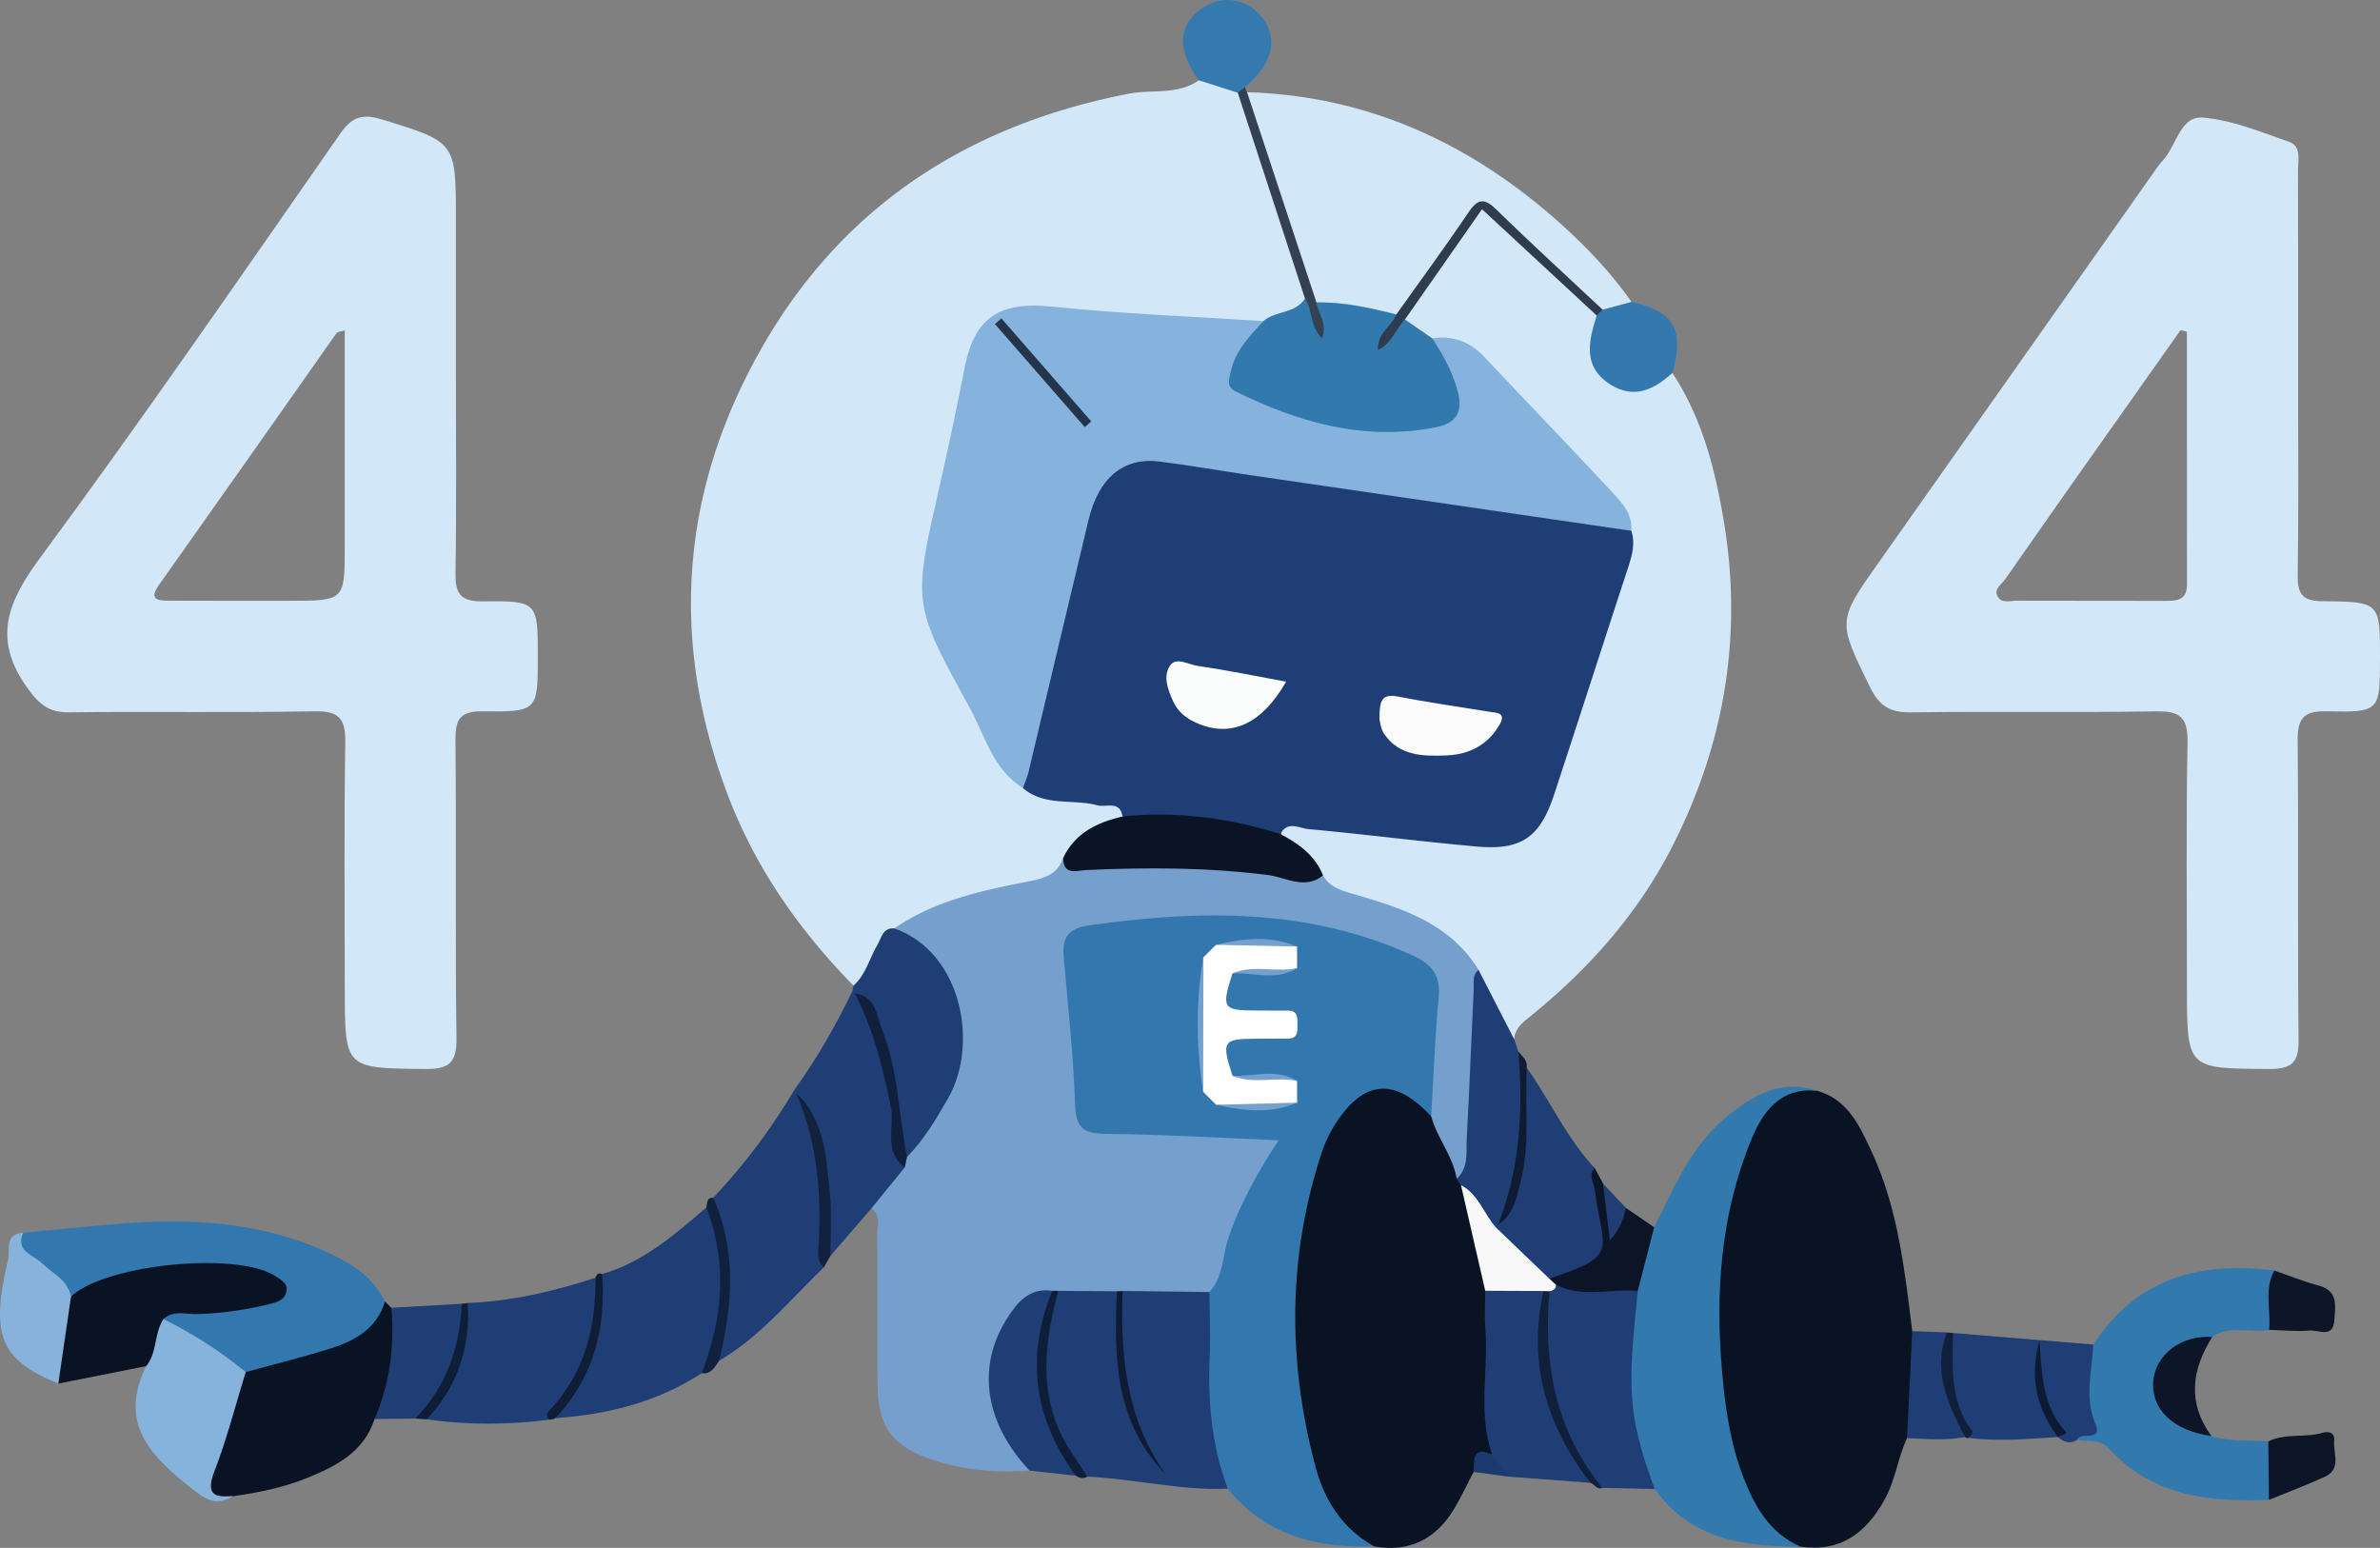 <svg xmlns="http://www.w3.org/2000/svg" viewBox="0 0 2382.66 1549.56"><rect x="0" y="0" width="2382.66" height="1549.56" fill="#808080" stroke="none"/><defs><style>.cls-1{fill:#d2e7f8;}.cls-2{fill:#759fcc;}.cls-3{fill:#3278ae;}.cls-4{fill:#0a1324;}.cls-5{fill:#3279ae;}.cls-6{fill:#1f3e76;}.cls-7{fill:#203e76;}.cls-8{fill:#1f3e75;}.cls-9{fill:#86b3dc;}.cls-10{fill:#86b2db;}.cls-11{fill:#3379af;}.cls-12{fill:#347aaf;}.cls-13{fill:#0b1527;}.cls-14{fill:#0c1628;}.cls-15{fill:#0c1526;}.cls-16{fill:#0d1627;}.cls-17{fill:#344153;}.cls-18{fill:#101f3a;}.cls-19{fill:#12213e;}.cls-20{fill:#11213d;}.cls-21{fill:#0f1e38;}.cls-22{fill:#0e1b33;}.cls-23{fill:#0f1d37;}.cls-24{fill:#213e73;}.cls-25{fill:#1d3a6e;}.cls-26{fill:#86b3dd;}.cls-27{fill:#0b1425;}.cls-28{fill:#101f3b;}.cls-29{fill:#2e3c4e;}.cls-30{fill:#fefefe;}.cls-31{fill:#f8f8f9;}.cls-32{fill:#0e1a33;}.cls-33{fill:#fbfcfc;}.cls-34{fill:#fbfbfc;}.cls-35{fill:#24354b;}</style></defs><g id="Capa_2" data-name="Capa 2"><g id="Capa_1-2" data-name="Capa 1"><path class="cls-1" d="M854.44,986.73c-54.92-56.12-99-119.14-126.75-193.26-58-154.93-45.7-305,36.12-447.31C845.07,204.83,971.44,124.4,1130.32,93.77c23.29-4.49,48.56,1.52,69.9-13.41,16.44-4,31.51-2.91,42.8,11.79,26.62,67.33,50.83,135.47,68,206-6.68,23.79-30,20.77-46.44,28.79-45,6.31-89.32-4-133.89-6.58-31-1.81-62.16-3-93.18-6.59-31.88-3.65-52.33,11.51-60,43.26C960.19,428.91,944.94,501.35,929,573.61c-2.77,12.53-3.15,25.57,2.09,37.43a1257.94,1257.94,0,0,0,83.09,157.4c3.57,5.73,8.77,10.43,14.49,14.29,21.75,12.92,46.83,10.56,70.35,15.33,10.85,2.19,24.35-.57,27.72,15.19-2,11.69-12.55,13.83-21,17.76-15.45,7.18-27.86,17.32-35.72,32.62-8.09,18.07-24.27,23-41.84,26.44-44.52,8.69-87.79,21.3-128,42.87-13.74,7.67-17.54,22.47-25.2,34.58C870,975.48,869.09,988.76,854.44,986.73Z"/><path class="cls-1" d="M2325.52,601.88c-18.95-.15-25.48-5.74-25.21-25,.94-68.19.36-136.4.36-204.61,0-67.23.09-134.47-.1-201.7,0-10.33,3.68-24.17-8.86-28.54-28.32-9.88-57.12-21.94-86.44-24.3-22.6-1.82-26.32,27.89-39.66,42.47-4.55,5-8.3,10.71-12.21,16.25q-135.84,192.74-271.74,385.42c-42.49,60-42.26,59.29-9.39,126.39,9.06,18.51,19.91,25.14,40.38,24.87,81.89-1.09,163.83.36,245.72-1,23.72-.38,32.07,5.61,31.6,30.62-1.52,81.82-.57,163.69-.57,245.54,0,82.22,0,81.35,82.21,81.84,23.27.14,29.83-6.71,29.55-29.74-1.16-99.37.09-198.77-.94-298.15-.23-22.24,4.94-30.78,29.06-30.2,53.35,1.28,53.38,0,53.38-53.94C2382.66,603.11,2382.67,602.34,2325.52,601.88ZM2168,601.51c-49.71-.13-99.42,0-149.12-.17-6.45,0-14.71,3-18.84-3.94-4.58-7.65,3.74-12.33,7.26-17.38q59.89-85.92,120.47-171.35,27.57-39.12,55.23-78.18l6.36,1.52q0,126.57.09,253.14C2189.46,600.82,2179.55,601.54,2168,601.51Z"/><path class="cls-1" d="M483.14,602c-23.21.28-27.45-8.65-27.12-29.23,1.07-66.26.4-132.54.4-198.81V219c0-77-.13-76.61-73.51-99.28-18.18-5.62-29.61-4.1-41.7,13.23-99.33,142.51-197.87,285.66-301,425.4-33.12,44.88-48,81.82-12.34,131,11.87,16.34,21.34,23.95,41.3,23.72,81.91-.94,163.87.55,245.77-1,24.91-.45,31.12,7.68,30.73,31.51-1.34,81.84-.51,163.72-.51,245.58,0,81,0,80.11,80.19,81,23.7.25,32-5.63,31.64-30.64-1.37-99.39-.07-198.81-1-298.21-.19-20.6,3.9-29.48,27.1-29.19,55.31.67,55.32-.54,55.32-55S538.43,601.37,483.14,602Zm-138-55.57c0,55,0,55-55.8,55-40,0-79.9.06-119.85-.09-11.18,0-21.07-.63-10.18-16q89.09-125.8,177.69-252c.82-1.15,3.3-1.13,8.14-2.63Z"/><path class="cls-2" d="M895.43,929.41c40.42-27.86,87.21-37.82,134.14-47,15.39-3,29.12-6.74,34.7-23.45a385.32,385.32,0,0,0,70,2.81c61.64-3,122.54,5.08,183.56,11.18,38.77,15.12,80.17,23.91,116.4,45.29,22.47,13.26,46,26.6,50,56.6,0,53-8.9,105.58-6.74,158.72.7,17.08.61,35.16-15,47.69-26.26-14.69-27.17-43-36-67-4.29-35.2,3-69.89,5.13-104.79,1.55-24.78-8.1-39.88-31.22-49.59-99-41.57-201.12-40.58-304.62-24.86-16.77,2.55-23.19,13.25-21.54,29,5,47.42,7.66,95,11.73,142.49,1.51,17.55,14.24,18.75,27.5,18.78,44.81.08,89.17,7.71,134.17,6.55,38.27-1,42.3,7.43,22.89,40.16a360.12,360.12,0,0,0-38.78,91.09c-3.48,13-6.07,27-20.23,33.87-27.52,6.71-55.45,2.71-83.18,3.33-3.36,0-6.73-.13-10.09-.16-17.87.24-35.76-.15-53.6-.08-3,0-6-.14-9-.2-37.78,5-64.11,46.69-57.78,92.91,2.66,19.42,8.49,37.94,20.47,54.11,5.62,7.59,14.1,14,12.33,25.33-32.31,2.43-64.1-.19-95-10.15-42.13-13.56-56.92-33.32-57.14-76.64-.24-49.63.11-99.25-.41-148.87-.1-9,4.47-19.73-5.81-26.79-1.38-21.58,18.82-30.29,27.34-46,1.7-3.72,3.54-7.34,5.59-10.88,8.52-12.88,17.16-25.67,25.63-38.56,43.66-66.43,32.75-127.6-31.22-175.21C896.35,936.67,894.41,933.72,895.43,929.41Z"/><path class="cls-1" d="M1480.18,970.93c-28.67-46.77-76.87-61.88-125.23-75.94-12.44-3.62-23.69-6.8-30.46-18.61-15.63-14.21-37.43-22.74-42.88-46.38,15.38-13,33.11-7.89,50.18-6.13,49.23,5.1,98.17,13.56,147.69,15,40.68,1.14,55.73-10.3,69.35-48.51,25.76-72.27,47-146,71.17-218.81,3.71-11.18,5-22.71,5.1-34.39,1.54-18.21-7.94-32.08-19.91-43.51-40.7-38.89-75.16-83.59-115.63-122.72-16.15-15.61-33.14-26.4-55.76-27.34-12.17-4.9-23.69-10.71-30.75-22.57,14.72-42,46.48-72.84,71.5-108.07,5.39-7.58,14.29-5.84,20.79-.2,37.3,32.35,77,62.27,106.09,103.1a26.82,26.82,0,0,1,.8,8.65c-4.34,54.46,12.88,67.53,63.68,48.36a9.56,9.56,0,0,1,8.35.54c30,45.43,43,97.22,51.68,149.58,18.65,113.29.61,221.54-51.59,324-34.5,67.74-83.79,123.11-142.48,170.6-7.77,6.29-15.34,12-16,23C1489.62,1024.68,1481.9,999.34,1480.18,970.93Z"/><path class="cls-3" d="M1210.72,1293.45c14.18-15.17,13-35.9,19-53.94,11.52-34.2,29-65.23,50.32-98-59.82-2.41-116.55-5.91-173.32-6.41-22.65-.2-29.66-6.54-30.44-29.58-1.64-48.39-6.89-96.68-11.21-145-1.78-19.9,1.41-30.78,26-34.24,110.31-15.56,218.58-17.38,322.93,30.1,19.47,8.86,28.39,19.83,26.29,42-3.75,39.58-5.15,79.38-7.53,119.09-5.11.61-9.44-1.37-13.68-3.9-35.57-21.25-58.75-14.92-79.46,23.63-19.16,35.65-28.07,75.06-30.5,114.74-3.24,53.16-5.3,106.63,2.8,159.84,7.17,47.11,20,91.16,58.17,123.55,3.72,3.15,6.22,7.44,5.74,12.76-57.22,1.85-108.78-10.65-146.7-57.75-18.59-15.78-21.69-38.51-24.2-60.15-4.53-39.24-2.3-78.83-1.25-118.28C1203.85,1305.11,1205.6,1298.54,1210.72,1293.45Z"/><path class="cls-4" d="M1818.66,1091.81c30.93,8.5,42.77,34.81,54.66,60.18,26.78,57.12,33.4,119,41.07,180.61,16.34,36.59,10.69,72.09-5.26,107.09-9.22,20-11.65,42.27-22.57,61.82-18.57,33.28-44.08,52.63-84.06,46.81-26.52-1.76-41.63-18.32-52.42-40.42-36.63-75.07-41.28-155.06-34.8-236.27,3.88-48.51,11.78-96.49,33.76-140.91C1765.26,1097.94,1781.52,1088.7,1818.66,1091.81Z"/><path class="cls-4" d="M1375.83,1548.08c-31.8-17.6-49.89-46.07-58.86-79.75-28.11-105.66-28-211.14,6.57-315.57a129.51,129.51,0,0,1,17.28-33.52c27.42-38.66,57.25-39,91.94-1.77,6,21.9,21.85,39.81,25.52,62.66,4.07,2.47,8.16,4.93,10.91,9,15.6,33.7,17,70.73,24.93,106.27,3.55,49.73-.84,99.62,3.22,149.28-.35,14.88-15.73,18.4-22,28.85-8.31,15.23-15.12,31.55-25.27,45.45C1431.94,1543.81,1406.54,1553.57,1375.83,1548.08Z"/><path class="cls-1" d="M1248.45,92.31c121.94,3.63,225.24,51.89,314.69,132.33,26,23.38,50,48.88,70.28,77.58-6,10.62-15.72,12.81-26.8,12-12-3.26-19.36-12.86-27.2-21.31-25.87-27.86-55.58-51.53-83.23-77.44-10.76-10.09-16.27-9.09-24.66,3-19.35,27.87-38.45,56-58.76,83.16-5.24,7-9.82,14.56-19,17.31-26-2-51.61-6-76.72-13.08-28.33-68-48.92-138.62-71.12-208.7C1245.49,95.63,1247,93.79,1248.45,92.31Z"/><path class="cls-5" d="M1818.66,1091.81c-37.19-3-54.22,21.44-66,50.53-30.21,74.4-35.57,152.21-28.61,231.29,3.15,35.72,8.12,71.23,21.17,105,11.41,29.51,26.39,56.18,57.32,69.69-56.3.07-109.8-6.91-146-57.68-18.1-10.84-19.93-30.16-24.09-47.79-11.58-49-9.33-98.2-.66-147.35,6.46-22.86,7.79-47.61,24.18-66.91,19.61-38.92,36.21-79.94,70.73-109C1753.16,1097.3,1781.57,1079.75,1818.66,1091.81Z"/><path class="cls-6" d="M1210.72,1293.45c.18,21.19,1.31,42.43.36,63.57-2,45.62,1.79,90.26,18.05,133.31-47.37,2-93.55-10-140.58-12.07-27.54-13.44-36.1-40-42.53-66.16-10.08-41.07-13.51-82.4,13.37-119.82l58.81.4c5.56,18.06,1.59,36.58,2.55,54.86,2.34,44.56,13.54,86,41.68,122.73-39.07-54.31-47.35-114.24-38.65-177.89Z"/><path class="cls-3" d="M23.17,1234.16c32.84-3.12,65.64-6.7,98.53-9.26,68.37-5.32,135.85-1.8,199.82,25.93,25.85,11.21,50.61,24.9,63.86,52.08,1.42,22.48-12,35.19-30,44.35-33.77,17.19-70,25.61-107.52,29.53-30.92-16.12-63.56-29.82-85.45-59,8.48-13.1,22.18-9.92,34.24-10.11,21.47-.33,42.4-3.74,63.2-8.45,4.8-1.08,9.93-3.6,10.33-8.8s-4.53-8.23-9.11-10.05c-21.09-8.38-43-11.68-65.54-8.86-41.35,5.16-82.46,11.59-121.24,28-19.08-11.11-34.16-27.17-50.21-41.88C17.65,1251.68,9.56,1242.44,23.17,1234.16Z"/><path class="cls-5" d="M2271.45,1501.51c-59.59,2.49-116.67-3.84-159.9-51.17-9.88-10.82-21.27-6.48-32-8.94,7.1-12.76,9.53-25.43,5.9-40.52-4.59-19-1-38,10.25-54.84,43.14-66.84,106.83-83.48,181.19-74.1,2.88,20.19,7.78,40.55-5.22,59.35-18.8,3.71-39.21-5.4-56.9,7.12-22.84,8.69-48.39,17.44-50.42,45.56-2.33,32.4,27,41.13,49.55,53.64,18.56,6.14,38,3.61,56.92,5.41C2284.38,1462.37,2283.69,1481.88,2271.45,1501.51Z"/><path class="cls-4" d="M246,1373.56c28.54-7.86,57.32-14.94,85.53-23.84,24.3-7.66,45.77-19.88,53.84-46.8l6.36,6.28c16.11,33.91,8.46,85-16.67,111.34-10.68,32.66-37.74,46.86-66.69,58.65-24.15,9.84-49.5,15.16-75.27,18.63-27.15,1.1-32.9-3.06-25-25.3C220,1439.3,219.63,1401.2,246,1373.56Z"/><path class="cls-6" d="M702.51,1374.63c-44.5,29.2-94.28,41.3-146.6,45.12,25.77-44.82,38.7-93.8,46.91-144.32,41.33-12.06,72.78-39.54,104.4-66.75,3.75,1.23,7.2,3.14,9.24,6.53C738.09,1251.26,730.18,1341.09,702.51,1374.63Z"/><path class="cls-6" d="M824.8,1268.71c-33.83,32.5-63.69,69.45-105,93.61-1.77-2.33-4.23-5-3.4-7.77,15.5-52.13,9.25-103.87-2.44-155.54a603,603,0,0,0,80.87-107.3c1.46.83,2.93,1.66,4.41,2.47,20.19,25.59,26,56.11,27.63,87.26C828.45,1210.48,828.41,1239.69,824.8,1268.71Z"/><path class="cls-7" d="M550.39,1421.19c-41.06,5.2-82.09,5.69-123.11-.36-4-8.84,2-14.64,6.67-20.49,16.78-21.12,23.73-45.78,26.42-72,.89-8.65.86-17.42,7.93-23.94,43.91-1.73,86.21-11.6,127.77-25.22,9.43,47.52-7,88.16-33.86,125.88C558.35,1410.5,552.33,1414.35,550.39,1421.19Z"/><path class="cls-6" d="M1639.51,1292.42c-3.85,45.85-11.19,91.39-1.28,137.74,4.48,20.91,11,40.67,18.32,60.48l-52.31-1.12c-61.17-52.94-67-122.06-57.4-195.74a19.83,19.83,0,0,1,10.22-10C1584.45,1287.32,1613.29,1277.51,1639.51,1292.42Z"/><path class="cls-4" d="M71.06,1298C105.37,1265.49,238,1252.4,276,1277.72c5.64,3.76,12.47,7.08,10.71,15.44-1.62,7.7-8.5,10.22-15.12,11.91A345.68,345.68,0,0,1,197,1315.53c-11.11.37-23.39-4.33-33.28,5,2.17,18.61,2.17,36.42-17.31,47.08l-88,17.49C49.25,1354.12,55,1325.29,71.06,1298Z"/><path class="cls-6" d="M905.77,1168.67l-33.44,41.09-41,47.49c-12.49-19.53-4.77-41.13-5.76-61.69-1.72-36.19-8.66-70.43-28.59-101.26-.71-.87-1.43-1.73-2.16-2.59,22.53-31.28,41.69-64.54,58.39-99.25l4.45,1.4c16.4,13.86,22.19,33.32,28.14,52.79C898,1086.44,901.32,1127.64,905.77,1168.67Z"/><path class="cls-6" d="M895.43,929.41c68.72,24.73,83.92,117.1,54,169.52-11.93,20.93-24.34,41.91-41.46,59.4-13.83-16.08-8.11-36.62-12.34-54.9-8.82-38-10.18-78.57-39.82-108.93l-2.6-2q.59-2.87,1.19-5.73c12.48-11.08,16-27.41,24.07-41.05C882.6,938.77,883.7,928.48,895.43,929.41Z"/><path class="cls-8" d="M2095.69,1346c-1.28,26.25-9.19,52.49,1.77,78.68,8.39,20.06-15.13,7.67-17.94,16.69-7.38,4.88-13.66,2-19.64-2.84-7-25.65-25.47-48.5-21.75-64.08-3.3,15.6,13.74,38.8,22.14,64.17-29.75,1.84-59.48,4.62-89.28.8-21.56-32.55-32.89-66.63-15.79-105Z"/><path class="cls-9" d="M146.36,1367.62c11.2-13.7,7.74-32.78,17.31-47.08a434.73,434.73,0,0,1,82.34,53c-10.21,33-18.81,66.64-31.17,98.84-8.3,21.58-2.63,27.56,18.28,25.41-13.21,8.37-23.85,5.86-36.37-3.94C155.08,1461.24,116.55,1428.35,146.36,1367.62Z"/><path class="cls-6" d="M1493.87,1456.31c-14.68-41.46-3.57-84.35-6.84-126.45-1-12.49-.15-25.12-.16-37.68,17.32-13.07,36-9.92,54.77-4.49,10.29,12,3.37,26,3.22,38.65-.65,54,10.65,104,44.34,147.43,2.49,3.2,4,6.55,3,10.65l-82.11-6.2C1501,1473.69,1492.44,1468.69,1493.87,1456.31Z"/><path class="cls-6" d="M1528.43,1069c23.56,32.83,40,70.48,68,100.28-.58,14,7.93,25.47,10.74,38.7,10.73,50.42-.88,67.6-51.88,73.53-31.32-4.77-46.17-27.88-59.18-53.1a24.64,24.64,0,0,1,2.77-8.86c18.48-30.15,21-63.54,21.38-97.8C1520.47,1104,1514.28,1084.73,1528.43,1069Z"/><path class="cls-6" d="M1462.58,1186.43l-4.3-6.3c12.3-11.16,9.35-26.42,10.1-40.28,2.73-50,4.61-100.13,7-150.2.3-6.48-1.61-13.74,4.83-18.72l35.72,69.57q2.08,6.13,4.16,12.28c9,59.58,10,118.23-20.31,173.22q-1.15,1.32-2.4,2.58C1475.2,1223.23,1475.94,1199,1462.58,1186.43Z"/><path class="cls-6" d="M1030.74,1472.21c-44.45-47.23-53.28-102.78-23.38-151,10.46-16.85,22.52-32.41,46.1-29-2.84,29.38-12.94,57.36-10.66,88.06,2.69,36.19,21.38,65.23,34.15,97Z"/><path class="cls-10" d="M71.06,1298,58.4,1385.11C.26,1361.18-10,1337.3,8.12,1260.87c2.11-8.9-4-26,15.05-26.71-8.13,18.54,10.27,22.11,18.47,30.1C52.45,1274.79,67.73,1281,71.06,1298Z"/><path class="cls-8" d="M375.07,1420.54c15.12-35.68,20.22-72.86,16.67-111.34l70.52-4c4.77,46.54-8.11,85.93-46.64,114.92Z"/><path class="cls-11" d="M1604.49,310l28.93-7.82c42.69,9.71,53.28,28.15,40.84,71.14-18.31,16.76-38.41,26.59-62.1,11.58-28.23-17.89-21.68-43.57-13.63-69.11C1598.1,311.41,1601.52,311,1604.49,310Z"/><path class="cls-12" d="M1239.15,92.85l-38.93-12.49c-21.62-29.51-21.13-53.78,1.42-70.93,20-15.18,46.57-11.71,61.93,8.07,16.58,21.35,10.47,46.31-17,69.53C1244.16,89.08,1243.72,93.59,1239.15,92.85Z"/><path class="cls-13" d="M1550.91,1280c71.82-23.77,53.65-27.2,45.61-89.35-.94-7.27-7-14.17,0-21.37l8.36,15.64c12.9,29.42,12.9,29.42,6.53,53.57,6-9.83,4.06-23.53,16.33-29.26l28.29,19.39q-8.24,31.92-16.48,63.83c-27.2-2.79-55.39,7.25-81.77-6.24C1551.08,1288.9,1550.15,1285.36,1550.91,1280Z"/><path class="cls-8" d="M1909.13,1439.69q2.63-53.55,5.26-107.09l34.78,1.25c-3.82,36.59,5.46,70.94,17.91,104.75C1947.83,1442.33,1928.47,1440.5,1909.13,1439.69Z"/><path class="cls-14" d="M2213.89,1437.61c-38.29-5.43-60.58-26.56-58.18-55.15,2.24-26.7,28.71-46.44,59-44C2194,1371.3,2189.58,1404.33,2213.89,1437.61Z"/><path class="cls-15" d="M2271.45,1501.51q-.32-29.23-.64-58.49c17.11-8.59,36.43-3.38,54.1-8.65,6.54-1.94,12.58-.1,11.86,7.63-1.17,12.53,7.74,28.5-9.32,36.34C2309.11,1486.77,2290.14,1493.85,2271.45,1501.51Z"/><path class="cls-16" d="M2271.66,1331.29c2.06-19.75-5.46-40.35,5.23-59.34,14.67,5,29.11,11,44.09,14.9,20.31,5.31,16.88,20.72,16,34.76-1.11,18.49-15.88,9.62-24.59,10.38C2299,1333.18,2285.26,1331.66,2271.66,1331.29Z"/><path class="cls-17" d="M1239.15,92.85l7.38-5.82a12.21,12.21,0,0,0,1.92,5.28l69.48,210.42c10.57,8.14,17.09,18.16,12.83,32-1.56,5-6.64,7.65-11.41,4.72-12.22-7.49-14.22-19.23-11.64-32.33.58-2.94-.23-5.61-1.27-8.27Z"/><path class="cls-18" d="M1592.23,1484.42c-44.16-57-63-120.27-47-192q3.15-3,6,.26c-6.5,72.11,5.79,139.17,53,196.85C1598.59,1491.7,1596.38,1485.77,1592.23,1484.42Z"/><path class="cls-19" d="M797,1094.3c28.7,26.92,29.89,63.57,33.67,98.73,2.28,21.19.59,42.8.68,64.22l-6.57,11.45c-7.12-5.85-5.72-14.06-5.28-21.56C822.6,1194.61,818.25,1143.23,797,1094.3Z"/><path class="cls-20" d="M714,1199c23.81,53.65,19.38,108.32,5.84,163.31-4.37,6.08-7.56,13.8-17.32,12.31,21.08-54.77,26-110,4.71-166C708.11,1204.5,707.11,1199,714,1199Z"/><path class="cls-21" d="M1077,1477.29c-42.3-57.33-50.37-119-23.49-185.09l5.93.08c-11.94,45.39-19.15,90.47-.49,136.35,7.47,18.36,19.38,33.34,29.65,49.63C1084.44,1480.82,1080.65,1479.67,1077,1477.29Z"/><path class="cls-22" d="M1499.75,1226c21.91-56,25.34-114.1,20.31-173.22,4,4.79,9.48,8.77,8.36,16.18-2.06,38.43,3.63,77.26-6.35,115.28C1517.93,1200,1515,1216.24,1499.75,1226Z"/><path class="cls-23" d="M550.39,1421.19c-5.79-4.84-1.38-8.21,1.77-11.64,33.89-37,44.36-81.82,43.91-130.34,1.12-3.26,2.85-5.45,6.75-3.78,3.88,54.44-8.56,103.59-46.91,144.32A10.94,10.94,0,0,1,550.39,1421.19Z"/><path class="cls-21" d="M415.62,1420.13c31.4-31.88,44.75-71.08,46.64-114.92l6-.78c2.74,44.58-10.15,83.65-41,116.4Z"/><path class="cls-18" d="M1967.08,1438.6c-16.66-33.09-32.91-66.26-17.91-104.75l6,.62c-.48,34.26-3.55,69,19.73,98.63.53.68-2.55,4.18-3.94,6.36l-2.1.24Z"/><path class="cls-24" d="M1627.69,1209.2c-2.42,11.14-6,21.69-16,32.27-2.47-20.24-4.69-38.41-6.91-56.58Z"/><path class="cls-25" d="M1493.87,1456.31q8.12,11,16.25,21.91l-34.8-4.68C1475.94,1461.81,1473.46,1446.75,1493.87,1456.31Z"/><path class="cls-6" d="M1633.16,531.39c4.44,13.84.09,26.64-4.18,39.67-24.45,74.62-48.49,149.37-73,224-14.22,43.27-32.76,56.4-77.82,52.37-56.12-5-112-12.3-168.14-17.4-9-.82-21.12-8.81-28.24,5a1482.14,1482.14,0,0,1-158-17.56c-2.6-16.51-16.31-8.88-25.18-11.28-24.62-6.67-52.69,1.49-74.54-17.28-3.84-10.64-1.48-21.06.84-31.57,17.24-77.87,37-155.14,55.68-232.65,14.38-59.63,40.54-75.91,101.81-67.3,138.75,19.51,277.23,40.87,415.92,60.76C1611,519.89,1623.42,522.1,1633.16,531.39Z"/><path class="cls-26" d="M1633.16,531.39q-190.25-27.76-380.48-55.57c-30.74-4.5-61.35-10-92.17-13.79-35.85-4.39-60.6,16.26-70.73,58.4-20.19,84-39.94,168-60,252-1.34,5.61-3.77,11-5.69,16.44-30.39-18.79-38.23-53.12-53.82-81.36-57.24-103.69-56.14-104.17-29.59-221q13.5-59.37,25.2-119.14c9.93-50.28,35.61-65.73,87.2-60.42,70.34,7.25,141.15,9.88,211.76,14.49,1.74,15.72-12.3,23.46-18.16,35.36-8.43,17.14-7,29.38,12.13,37.51,50,21.29,101.46,34.42,156.35,29.66,36.21-3.14,43.76-15.88,30.89-50.25-4.33-11.56-15-21-12.28-35,20.91-3.21,37.93,3.4,52.45,18.87,42.62,45.37,86,90.05,128.3,135.69C1624.17,503.64,1634.58,515,1633.16,531.39Z"/><path class="cls-5" d="M1433.78,338.69c10.79,16.09,19.75,32.54,25.25,51.76,6.66,23.25-2.25,33.64-22.7,37.54-71,13.56-136.36-5-199.34-36.13-9.55-4.72-6.64-11.86-4.87-19.87,4.66-21.12,19-35.55,32.73-50.58,12.18-10.63,32.05-7.15,41.58-22.61,7.72,11.46,4.81,27.63,17,39.93,6-15.06-3.84-24.91-5.55-36,27.36-.56,53.73,5.43,80,12,5.53,8.37-2.53,11.06-6.53,15.75,5.8-2.7,8.4-9.69,15.13-10.7Z"/><path class="cls-27" d="M1123.82,817.4c53.94-5.66,106.47,1.38,158,17.57,18.35,9.55,34.61,21.28,42.71,41.41-18.26,14.68-36.82,2-54.77-.34-60.68-7.78-121.4-7.79-182.3-5.06-9.51.43-22.71,5.92-23.14-12C1076.21,833.83,1098.37,823.27,1123.82,817.4Z"/><path class="cls-28" d="M855.85,994.5c21.4,2.93,21.78,22.62,27.34,36.65,16.13,40.68,16.42,84.78,24.82,127.18q-1.12,5.18-2.24,10.34c-21.83-16-9.89-41-14-61.16C883.64,1068.22,874.3,1030.16,855.85,994.5Z"/><path class="cls-22" d="M1123.78,1292.38c-2.1,64.81,3.57,127.82,42.75,183.1-50.26-52-51.55-116.8-48.33-182.8Z"/><path class="cls-29" d="M1406.56,319.74c-9.14,9-12.33,23.36-27.07,30.64-.67-17.4,14-23.9,18.47-35.7,24.16-34,48.9-67.58,72.21-102.14,9.7-14.38,16.24-14.15,28.29-2.36,34.69,33.94,70.59,66.65,106,99.85l-6,5.79L1483.67,209.45Z"/><path class="cls-30" d="M1298.51,947.57q0,10.81,0,21.63c-21,8.71-43.38.09-64.66,5.18-11.16,34.9-9.79,37.11,23.18,37.23,10.7,0,21.4.18,32.1.09,10.16-.09,9.83,6.92,9.79,13.9s.67,14.12-9.57,14.11c-10.7,0-21.4.1-32.1.14-33.14.13-34.56,2.37-23.38,37.1,21.28,5.08,43.65-3.52,64.63,5.17q0,10.88.08,21.75c-26.88,7-54,3.41-81.13,2.11l-13-13c-2.31-44.89-2.84-89.77.28-134.65l12.74-12.54C1244.56,943.68,1271.65,940.47,1298.51,947.57Z"/><path class="cls-2" d="M1204.76,958.35q-.13,67.32-.28,134.65C1197.51,1048.1,1196.84,1003.22,1204.76,958.35Z"/><path class="cls-2" d="M1217.46,1106l81.14-2.12C1271.83,1115.42,1244.68,1112,1217.46,1106Z"/><path class="cls-2" d="M1298.51,947.57l-81-1.76C1244.66,939.21,1271.74,936.33,1298.51,947.57Z"/><path class="cls-2" d="M1233.86,974.38c21-9,43.34-.54,64.66-5.18C1277.87,982.2,1255.47,973.47,1233.86,974.38Z"/><path class="cls-2" d="M1298.51,1082.12c-21.31-4.59-43.66,3.75-64.63-5.17C1255.49,1077.85,1277.87,1069.14,1298.51,1082.12Z"/><path class="cls-31" d="M1551.24,1292.67l-6-.26-58.34-.24q-12.15-52.86-24.29-105.74c17.51,9.17,22.77,28.44,34.77,42.15l53.56,51.39q3.4,3.09,6.81,6.21C1557.69,1290.47,1554.92,1292,1551.24,1292.67Z"/><path class="cls-32" d="M2060.27,1438.66c-19.36-26.63-29.53-55.32-18.5-97.15,2.15,38.27,4.35,68.18,26.33,91.91,2.2,2.38-5.14,3.64-8.22,5.15Z"/><path class="cls-33" d="M1287.58,682.41c-24.26,42.25-54.36,55.81-87.76,42.17-11.21-4.58-20.41-11.4-25.46-22.67-5.25-11.7-10.46-25.29-2.7-36,6-8.34,18.13-.65,27.07.65C1227.47,670.73,1256,676.62,1287.58,682.41Z"/><path class="cls-34" d="M1381,720.07c.16-16.48.91-26.13,17.75-22.87,30.42,5.89,61.14,10.25,91.74,15.25,7.41,1.2,17.87.51,10.75,13-11.59,20.29-30.55,29.9-52.94,30.79-23.27.92-47.44.81-62.7-21.69C1382.07,729.29,1381.59,722,1381,720.07Z"/><path class="cls-35" d="M1086,427.6q-45-51.57-89.92-103.15l6.44-5.74,89.93,103.14Z"/></g></g></svg>